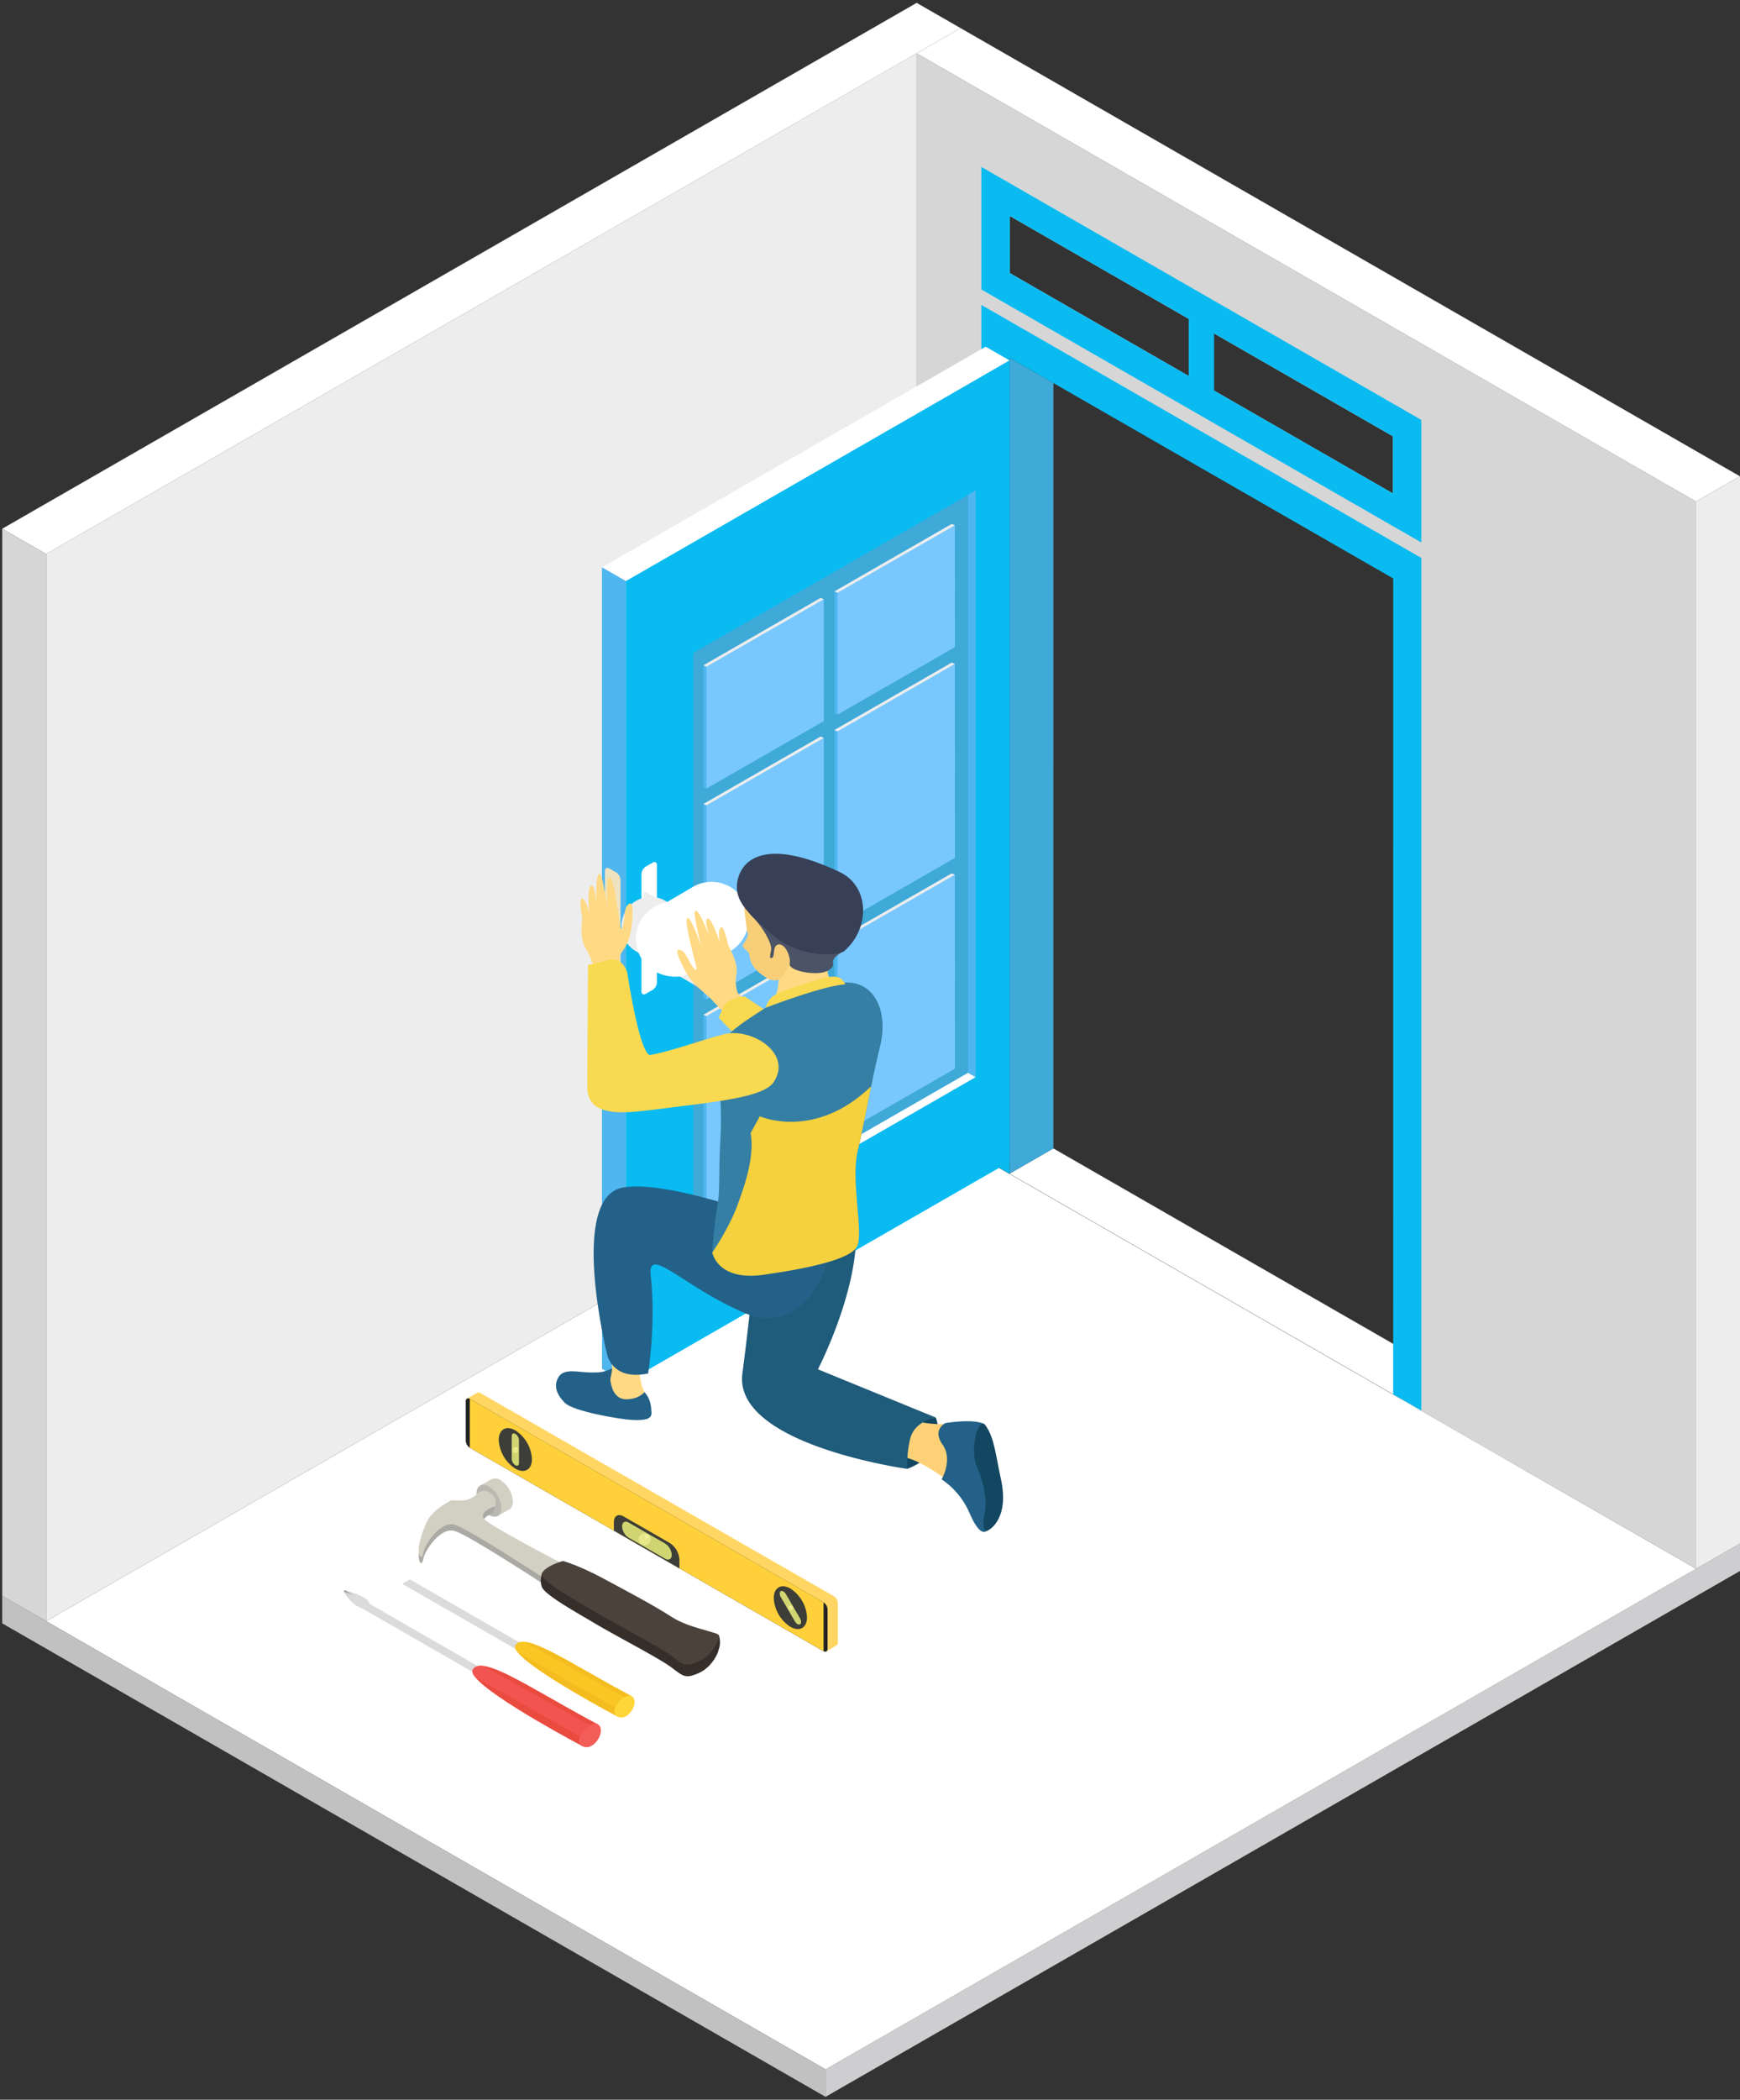 <svg xmlns="http://www.w3.org/2000/svg" width="417" height="503" fill="none"><rect width="100%" height="100%" fill="#333333" stroke="none"/><g clip-path="url(#a)"><path fill="#fff" d="m363.133 350.831-121.199-69.666 10.52-6.052 121.198 69.672-10.519 6.046Z"/><path fill="#CECED0" d="M197.847 495.738v6.576L417 376.333v-6.57L197.847 495.738Z"/><path fill="#fff" d="m11.055 388.362 186.792 107.376L406.48 375.809 219.683 268.432 11.055 388.362Z"/><path fill="#EDEDED" d="m91.091 86.703 128.573-73.919v255.643l-17.076 9.823-111.497 64.102-17.081 9.817-62.958 36.193V132.713l80.04-46.01Z"/><path fill="#D6D6D6" d="M219.683 268.432V12.784L406.48 120.161v255.648l-71.639-41.175 1.062.529V133.84l-97.109-55.468v201.047l-19.111-10.987ZM333.81 118.204v-13.685l-91.797-52.765v13.668l91.797 52.782Z"/><path fill="#C1C1C1" d="M197.844 495.738v6.576L.532 388.885v-6.569l197.312 113.422Z"/><path fill="#fff" d="M219.683 12.779 406.48 120.16l10.52-6.052L230.203 6.733l-10.52 6.046Z"/><path fill="#EDEDED" d="M406.48 375.809V120.161l10.52-6.052v255.654l-10.52 6.046Z"/><path fill="#3FA9D8" d="M241.932 281.165V85.719l10.525 6.052-.005 183.343-10.52 6.051Z"/><path fill="#fff" d="M230.203 6.733 11.055 132.713l-10.52-6.051L219.685.687l10.519 6.046Z"/><path fill="#D6D6D6" d="M11.055 388.362V132.713l-10.52-6.051v255.654l10.52 6.046Z"/><path fill="#09BBF1" d="m235.188 277.288 6.743 3.877.005-195.446 91.951 52.855-.006 195.441v.005l6.748 3.872V133.66L235.194 73.05l-.006 204.238Zm0-237.298 105.441 60.604v29.358L235.188 69.347V39.99Zm98.619 78.198v-13.669L242.01 51.754v13.668l91.797 52.766Z"/><path fill="#09BBF1" d="M290.965 77.457v20.386l-6.089-2.756V74.701l6.089 2.756ZM241.934 278.33l-91.951 52.86-.006-192.002 91.957-52.855V278.33Z"/><path fill="#fff" d="m241.934 86.333-91.957 52.855-5.711-3.28 91.956-52.855 5.712 3.28Z"/><path fill="#50B6EF" d="m149.98 331.19-.005-192.002-5.711-3.28.005 191.997 5.711 3.285Z"/><path fill="#3FA9D8" d="m233.82 258.033-67.702 38.922V156.427l67.702-38.916v140.522Z"/><path fill="#50B6EF" d="m200.724 272.178-.754-.328-.005-46.466 28.121-16.165-27.362 62.959Z"/><path fill="#78C8FF" d="m228.848 256.012-28.122 16.166v-46.471l28.116-16.16.006 46.465Z"/><path fill="#EDEDED" d="m228.844 209.547-.755-.328-28.121 16.165.76.323 28.116-16.16Z"/><path fill="#50B6EF" d="m169.318 289.888-.754-.323v-46.47l28.116-16.166-27.362 62.959Z"/><path fill="#78C8FF" d="m197.438 273.722-28.122 16.166v-46.466l28.122-16.165v46.465Z"/><path fill="#EDEDED" d="m197.438 227.257-.76-.328-28.116 16.166.754.328 28.122-16.166Z"/><path fill="#50B6EF" d="m200.724 221.682-.754-.323-.005-46.47 28.121-16.161-27.362 62.954Z"/><path fill="#78C8FF" d="m228.848 205.522-28.122 16.16v-46.465l28.116-16.166.006 46.471Z"/><path fill="#EDEDED" d="m228.844 159.051-.755-.323-28.121 16.161.76.328 28.116-16.166Z"/><path fill="#50B6EF" d="m169.318 239.397-.754-.328v-46.465l28.116-16.166-27.362 62.959Z"/><path fill="#78C8FF" d="m197.438 223.232-28.122 16.165v-46.47l28.122-16.161v46.466Z"/><path fill="#EDEDED" d="m197.438 176.766-.76-.328-28.116 16.166.754.323 28.122-16.161Z"/><path fill="#50B6EF" d="m200.724 171.191-.754-.323-.005-29.188 28.121-16.166-27.362 45.677Z"/><path fill="#78C8FF" d="m228.848 155.026-28.122 16.165v-29.189l28.116-16.165.006 29.189Z"/><path fill="#EDEDED" d="m228.844 125.837-.755-.323-28.121 16.166.76.322 28.116-16.165Z"/><path fill="#50B6EF" d="m169.318 188.901-.754-.323-.006-29.188 28.122-16.166-27.362 45.677Z"/><path fill="#78C8FF" d="m197.438 172.741-28.122 16.16v-29.189l28.116-16.16.006 29.189Z"/><path fill="#EDEDED" d="m197.434 143.552-.755-.328-28.121 16.166.76.322 28.116-16.16Z"/><path fill="#fff" d="m233.82 258.033-67.702 38.922v-2.079l65.896-37.88 1.806 1.037Z"/><path fill="#50B6EF" d="m232.014 118.547 1.806-1.036v140.522l-1.806-1.037V118.547Z"/><path fill="#FFD664" d="m198.016 395.625-1.828-3.174.388-.222-31.261-17.986-7.858-4.512-42.392-24.37a2.174 2.174 0 0 1-.962-1.682v-5.358l-.207.121-1.971-3.396 2.402-1.375a.632.632 0 0 1 .733 0l42.392 24.37 42.37 24.333h.027a2.174 2.174 0 0 1 .956 1.687v9.437a.69.69 0 0 1-.265.619l-2.524 1.508Z"/><path fill="#222325" d="m197.34 383.834-84.736-48.708c-.531-.312-.988-.059-.988.566v9.442a2.181 2.181 0 0 0 .988 1.703l84.736 48.708c.531.312.988.058.988-.571v-9.437a2.17 2.17 0 0 0-.288-.97 2.172 2.172 0 0 0-.7-.733Z"/><path fill="#FFD03A" d="m197.371 383.849-84.789-48.739v11.711l84.789 48.74v-11.712Z"/><path fill="#3D3E38" d="M127.488 349.54a8.738 8.738 0 0 0-1.162-3.912 8.779 8.779 0 0 0-2.817-2.964c-2.2-1.264-3.985-.244-3.985 2.285a8.73 8.73 0 0 0 1.166 3.913 8.784 8.784 0 0 0 2.819 2.964c2.199 1.264 3.979.243 3.979-2.286Zm65.914 37.885a8.739 8.739 0 0 0-1.163-3.912 8.794 8.794 0 0 0-2.816-2.964c-2.2-1.264-3.985-.238-3.985 2.29a8.749 8.749 0 0 0 1.164 3.912 8.779 8.779 0 0 0 2.816 2.965c2.199 1.264 3.984.238 3.984-2.291ZM160.5 369.626l-11.046-6.348c-1.291-.741-2.332-.143-2.332 1.338v2.058l15.71 9.056v-2.052a5.12 5.12 0 0 0-2.332-4.052Z"/><path fill="#D0D571" d="m159.394 369.758-8.713-5.005c-.871-.528-1.594-.095-1.594.91a3.493 3.493 0 0 0 1.594 2.725l8.713 5.009c.872.502 1.594.095 1.594-.91a3.486 3.486 0 0 0-.468-1.555 3.493 3.493 0 0 0-1.126-1.174Zm-35.019-19.26v-5.502a1.92 1.92 0 0 0-.866-1.497c-.483-.275-.871-.053-.871.498v5.501a1.892 1.892 0 0 0 .871 1.502c.478.275.866.053.866-.502Zm67.358 37.203-3.384-5.819c-.34-.587-.893-.905-1.233-.709-.334.196-.334.831 0 1.418l3.385 5.818c.34.582.892.9 1.232.704.34-.196.34-.825 0-1.412Z"/><path fill="#E8E88B" d="M155.918 368.747a1.422 1.422 0 0 1-.886 1.32 1.44 1.44 0 0 1-1.563-.31 1.428 1.428 0 0 1-.311-1.556 1.433 1.433 0 0 1 1.325-.882 1.427 1.427 0 0 1 1.435 1.428Z"/><path fill="#F4F19A" d="M155.398 368.107a.428.428 0 0 1-.733.308.424.424 0 0 1-.092-.469.428.428 0 0 1 .401-.262c.112 0 .22.045.3.124a.42.42 0 0 1 .124.299Z"/><path fill="#E8E88B" d="M123.519 348.065a.694.694 0 1 1 0-1.386c.384 0 .696.31.696.693a.695.695 0 0 1-.696.693Z"/><path fill="#F4F19A" d="M123.746 347.271a.207.207 0 0 1-.207-.206.207.207 0 0 1 .414 0 .207.207 0 0 1-.207.206Z"/><path fill="#E8E88B" d="M190.062 385.188a.604.604 0 0 1-.378.563.62.62 0 0 1-.666-.135.598.598 0 0 1-.166-.313.608.608 0 0 1 .605-.723.62.62 0 0 1 .43.178.61.61 0 0 1 .175.43Z"/><path fill="#F4F19A" d="M189.84 384.912a.18.18 0 0 1-.36 0 .179.179 0 0 1 .18-.179.179.179 0 0 1 .18.179Z"/><path fill="#fff" d="m154.758 238.075 1.653-.937a2.28 2.28 0 0 0 1.03-1.782v-28.11c0-.656-.462-.921-1.03-.593l-1.653.947a2.289 2.289 0 0 0-1.03 1.783v28.099c0 .656.462.921 1.03.593Z"/><path fill="#EFE3BF" d="m147.68 239.482-1.647-.952a2.265 2.265 0 0 1-1.062-1.778v-28.099c0-.656.462-.92 1.062-.592l1.647.947a2.273 2.273 0 0 1 1.031 1.782v28.094c-.005.656-.462.926-1.031.598Z"/><path stroke="#EDEDED" stroke-linecap="round" stroke-miterlimit="10" stroke-width="13.996" d="m155.948 221.851 5.36 3.079a1.23 1.23 0 0 0 1.116 0l8.092-4.761"/><path stroke="#fff" stroke-linecap="round" stroke-miterlimit="10" stroke-width="17.818" d="M161.308 224.93a1.23 1.23 0 0 0 1.116 0l8.092-4.761"/><path fill="#134660" d="M224.236 339.569s3.767 8.189-6.774 12.294c0 0-4.112-4.232-2.656-7.686 1.455-3.455 9.43-4.608 9.43-4.608Z"/><path fill="#FFD176" d="M219.843 340.395c2.497.978 7.358.761 7.358.761l1.807 5.544-2.54 7.495s-6.349-4.729-10.094-5.146c-3.746-.418-1.499-4.089-1.499-4.089l4.968-4.565Z"/><path fill="#236188" d="M235.699 341.05c-2.805-1.227-9.143-.132-9.143-.132s-3.22 1.539-.675 5.136c2.545 3.597-.212 8.332-.212 8.332a18.683 18.683 0 0 1 6.752 8.231c2.487 5.723 3.916 4.168 3.916 4.168s1.153-12.521.786-15.399c-.366-2.877-1.424-10.336-1.424-10.336Z"/><path fill="#134660" d="M236.154 341.421c-1.626-2.254-3.889 5.675-2.009 10.013 1.881 4.338 2.428 8.543 1.823 11.167-.606 2.623-.107 4.163.372 4.184.478.021 5.716-2.645 3.511-12.59-1.259-5.692-1.514-9.749-3.697-12.774Z"/><path fill="#FFD983" d="M170.284 225.168c-.532-1.513-1.594-5.004-.68-5.115 1.062-.127 2.948 5.924 2.948 5.924s-.706-3.629.324-3.877c.627-.154 1.546 3.814 1.631 4.258.085.444 2.487 4.131 2.009 6.919a8.805 8.805 0 0 0 .26 4.576l5.361 5.289-6.376 1.862-5.796-6.136c-.872-.682-1.647-1.47-2.742-2.375a2.493 2.493 0 0 1-.244-.227 1.704 1.704 0 0 1-.186-.164 17.619 17.619 0 0 1-3.082-4.475c-.286-.566-.531-1.132-.791-1.693-.956-2.206-.739-2.809.505-2.19.797.402 1.471 2.116 2.316 3.475.27.466.607.89.999 1.259a1.43 1.43 0 0 0 .101-1.01c-.202-.936-3.002-10.982-2.125-11.542.876-.561 3.389 6.934 3.389 6.934s-2.173-8.368-1.477-8.648c.946-.392 2.965 5.009 3.656 6.956Z"/><path fill="#F9D950" d="M200.234 251.167c-2.401.598-21.831-12.484-21.831-12.484s-4.123.344-5.137 2.724l-1.015 2.381s15.407 16.292 18.914 19.471c3.506 3.179 1.668-3.507 12.422-8.569 10.753-5.063-.957-4.116-3.353-3.523Z"/><path fill="#FFD983" d="M198.711 231.087c-1.317 2.756 1.355 4.65 1.355 4.65s.128 3.412-4.075 4.808c-4.203 1.397-10.674-.291-10.674-.291s2.736-6.009.234-10.22c-2.502-4.21 4.351-4.316 4.691-4.496.34-.18 7.874 1.724 8.214 2.497.34.772.255 3.052.255 3.052Z"/><path fill="#236188" d="M154.445 333.486c1.567 1.73 1.594 3.444 1.684 4.951.091 1.508-1.567 1.862-4.478 1.735-2.912-.127-14.255-2.052-16.29-4.11-2.035-2.058-2.784-4.232-1.44-6.273 1.344-2.042 4.537-1.058 7.406-1.006 2.869.053 3.427-.137 5.515-.999 2.088-.863 5.738-.841 5.738-.841v5.242l1.865 1.301Z"/><path fill="#FFD983" d="M153.128 328.323s.478 3.269.898 4.232l.419.947s-1.413 1.777-4.478 1.703c-3.066-.074-3.528-3.597-3.672-4.454-.143-.857.67-2.322.335-3.83-.335-1.507 6.498 1.402 6.498 1.402Z"/><path fill="#1F5B7A" d="M204.692 290.422c2.954 15.198-8.671 37.605-8.671 37.605l28.217 11.542s-5.196.825-6.157 5.29a25.683 25.683 0 0 0-.617 7.025S175.646 346.107 177.92 329c2.274-17.107 4.442-41.08 4.442-41.08l22.33 2.502Z"/><path fill="#236188" d="M196.167 296.331s-33.301-13.986-46.711-11.886c-13.41 2.1-3.948 40.038-3.948 40.038s1.158 6.347 9.818 4.544c0 0 1.929-11.908.627-23.408-.86-7.648 7.97 2.809 22.671 8.993 11.215 4.761 18.478-5.893 20.189-14.372 1.711-8.48-2.646-3.909-2.646-3.909Z"/><path fill="#FFD983" d="M139.413 215.281c1.063-.153 1.769 3.47 1.769 3.47s-.531-6.316.489-6.591c1.126-.301 1.339 5.713 1.339 5.713s-.532-8.543.69-8.543c.76 0 1.902 8.564 1.902 8.564s-.531-7.882.532-7.691c1.062.19 2.231 10.542 2.396 11.484.047.347.214.667.473.904.823-1.629.489-4.723 1.291-5.633.914-1.058 1.344-.561 1.296 1.841-.048 2.401-.382 5.115-1.264 7.167a2.942 2.942 0 0 1-.107.223c-.037.068-.09.201-.143.301-.675 1.243-1.913 2.492-1.647 3.227l.351 2.29-6.413.095a18.294 18.294 0 0 0-2.088-5.099c-1.504-2.407-.67-6.723-.755-7.167-.085-.445-.749-4.465-.111-4.555Z"/><path fill="#357FA5" d="M170.708 300.055s1.227 6.908 12.31 5.321c11.082-1.587 20.524-3.703 22.314-6.639 1.79-2.935-1.477-15.774.197-22.825 1.062-4.544 2.088-9.997 3.262-15.695a275.454 275.454 0 0 1 2.125-9.574c2.205-8.945-1.822-17.123-10.87-14.912a118.227 118.227 0 0 0-14.754 4.523c-7.21 4.618-11.11 7.051-12.879 10.442-1.089 2.089.887 11.336.213 22.587-.367 6.163-.107 12.013-.532 14.409a123.63 123.63 0 0 0-1.386 12.363Z"/><path fill="#F4D13D" d="M170.702 300.055s1.227 6.908 12.31 5.321c11.083-1.587 20.524-3.703 22.314-6.638 1.791-2.936-1.477-15.774.197-22.826 1.063-4.544 2.088-9.997 3.262-15.694-13.617 13.097-26.692 7.188-26.692 7.188s-.882 1.587-2.205 4.031c1.132 6.068-2.045 14.097-2.832 16.398-2.05 6.031-6.354 12.22-6.354 12.22Z"/><path fill="#F9CE78" d="M178.279 214.705c-.197 1.74.707 8.516.93 8.86.223.344-.415 1.841-1.031 2.523-.616.682.611 1.449 1.163 2.026.553.577-.249 2.772 3.093 5.29 3.341 2.518 4.51 1.396 5.775-.529a41.723 41.723 0 0 0 3.427-6.734c1.131-2.883 2.04-5.036 2.04-5.036s-5.589-5.787-8.304-6.903c-2.715-1.116-7.093.503-7.093.503Z"/><path fill="#4B5366" d="M179.51 211.187c-2.556 2.322-1.488 6.141.85 8.463 2.337 2.323 4.712 6.295 4.441 7.935-.271 1.64-.494 2.053.234 1.862.728-.19 0-3.047 1.594-3.211 1.594-.164 2.959 3.026 2.619 4.687-.34 1.661 6.96 3.137 9.399 1.471 2.439-1.667-.871-1.736 2.97-4.232 4.197-2.735-1.982-6.993-1.982-6.993l-20.125-9.982Z"/><path fill="#374057" d="M202.142 227.976c6.376-5.236 6.471-15.594-.935-19.09-18.664-8.813-23.058-1.979-24.051.682-2.126 5.702 1.981 9.141 7.932 14.341 5.95 5.199 14.217 5.295 17.054 4.067Z"/><path fill="#F9D950" d="M202.594 235.8c-1.419-2.761-3.634-2.116-10.063 0s-8.102 2.454-9.032 5.618c0 0 13.548-5.237 19.095-5.618Zm-61.655-4.628a44.697 44.697 0 0 0 4.606-1.143c3.794-1.058 4.782 2.978 4.782 2.978s2.959 19.794 5.52 19.72l.154-.026c5.281-1.005 12.076-3.528 17.427-4.925 6.577-1.719 16.64 4.523 11.97 11.468-2.29 3.412-12.369 4.534-24.169 6.015-7.103.894-11.688 1.539-14.722 1.01h-.043c-4.34-.608-5.7-2.862-5.706-5.861-.032-4.068.181-29.236.181-29.236Z"/><path fill="#DBDBDB" d="m96.404 379.422 34.502 19.831 1.844-1.057-34.502-19.832-1.844 1.058Z"/><path fill="#F4BC1E" d="M124.072 395.831c3.809 4.792 23.908 15.383 23.908 15.383l.93-1.307 1.78-2.497.744-1.058c-11.758-6.236-21.3-12.611-25.662-13.039-1.062-.106-1.833.148-2.237.852-.217.428-.005.994.537 1.666Z"/><path fill="#F9C623" d="m124.08 395.831 24.843 14.076 1.78-2.497-.048-.307-24.87-13.753c-1.062-.106-1.833.148-2.236.852-.223.391-.011.957.531 1.629Z"/><path fill="#FFD637" d="M151.441 406.373c1.961 1.333-.945 6.195-3.453 4.856-2.508-1.338 1.769-5.977 3.453-4.856Z"/><path fill="#DBDBDB" d="m86.746 385.278 34.496 19.831 1.844-1.058-34.497-19.831-1.843 1.058Z"/><path fill="#EA4B3F" d="M113.871 401.761c4.096 5.152 25.72 16.546 25.72 16.546l1.004-1.412 1.907-2.682.803-1.122c-12.645-6.707-22.904-13.563-27.596-14.028-1.158-.111-1.976.164-2.406.92-.245.429-.016 1.043.568 1.778Z"/><path fill="#F25451" d="m113.876 401.761 26.724 15.134 1.908-2.682-.043-.333-26.75-14.812c-1.159-.111-1.977.164-2.407.921-.244.423-.016 1.036.568 1.772Z"/><path fill="#F45C58" d="M143.315 413.086c2.126 1.434-1.014 6.665-3.719 5.221-2.704-1.444 1.934-6.427 3.719-5.221Z"/><path fill="#DBDBDB" d="M88.583 384.22c-.218-1.868-5.94-3.238-5.94-3.238l-.228.17s1.333 3.174 4.324 4.126c0 0 2.646.354 1.844-1.058Z"/><path fill="#848484" d="m82.638 380.982 2.135 1.238-2.358-1.068.223-.17Z"/><path fill="#848484" d="m82.415 381.152 1.456 1.661-1.328-1.391-.128-.27Zm.225-.17 2.301.736-1.838-.619-.462-.117Z"/><path fill="#D2D0C3" d="M117.843 354.333h.037a2.156 2.156 0 0 1 2.061.233 6.581 6.581 0 0 1 2.108 2.219c.518.894.817 1.897.873 2.928 0 1.1-.452 1.814-1.148 2.041l-2.656 1.492-3.942-7.406 2.667-1.507Z"/><path fill="#BAB9B1" d="M114.194 357.798a6.587 6.587 0 0 0 2.986 5.147c1.647.946 2.98.174 2.98-1.72a6.548 6.548 0 0 0-.873-2.927 6.591 6.591 0 0 0-2.107-2.22c-1.647-.946-2.986-.174-2.986 1.72Z"/><path fill="#AAA9A3" d="M100.347 372.905c.101 1.899.882 2.037 1.121.45s3.995-7.75 7.581-6.576c3.587 1.175 20.774 12.426 20.774 12.426 1.19-1.74 5.095-3.084 5.095-3.084s-17.474-9.082-18.834-10.696c-1.063-1.269.648-2.438 1.987-2.883.391-.727.64-1.523.733-2.343 0 0-3.082-.688-4.171-1.259-.234.476-.866 1.021-2.035 1.587-1.429.704-4.085.196-4.489.391-.404.196-4.144 2.116-5.552 4.64-.792 1.396-2.327 5.448-2.21 7.347Z"/><path fill="#D2D0C3" d="M100.347 371.424c.101 1.899.882 2.031 1.121.45.239-1.582 3.995-7.75 7.581-6.575 3.587 1.174 20.774 12.425 20.774 12.425 1.19-1.74 5.095-3.084 5.095-3.084s-17.474-9.082-18.834-10.696c-1.222-1.449 1.2-2.771 2.534-3.025 1.062-2.645-2.37-4.883-4.197-3.137a5.575 5.575 0 0 1-1.823 1.269c-1.429.704-4.085.196-4.489.392-.404.196-4.144 2.116-5.552 4.639-.792 1.396-2.327 5.443-2.21 7.342Z"/><path fill="#352E29" d="M129.837 380.099a4.808 4.808 0 0 1 .138-3.348l2.285 1.005a15.992 15.992 0 0 1 2.656-1.005s3.767 1.015 9.531 4.121c5.765 3.105 12.22 6.495 16.513 9.267 2.656 1.709 6.237 2.677 8.671 3.359l2.656-1.708a4.989 4.989 0 0 1-.042 3.343 3.88 3.88 0 0 1-.112.396.342.342 0 0 1 0 .064c-.531 1.508-2.088 4.041-4.585 5.157-3.267 1.46-3.719.889-6.625-1.301s-13.479-7.649-18.022-10.357c-4.308-2.576-12.496-7.057-13.059-8.993h-.005Z"/><path fill="#4A423B" d="M129.816 377.026c-.308 1.746 8.543 6.57 13.081 9.283 4.537 2.714 15.115 8.168 18.021 10.358 2.906 2.19 3.358 2.766 6.625 1.306 3.268-1.46 4.947-5.348 4.782-6.183-.165-.836-7.034-1.645-11.349-4.438-4.314-2.793-10.753-6.184-16.517-9.284-5.765-3.1-9.532-4.126-9.532-4.126s-4.33 1.148-5.111 3.084Z"/></g><defs><clipPath id="a"><path fill="#fff" d="M417 .686H.535v501.627H417z"/></clipPath></defs></svg>